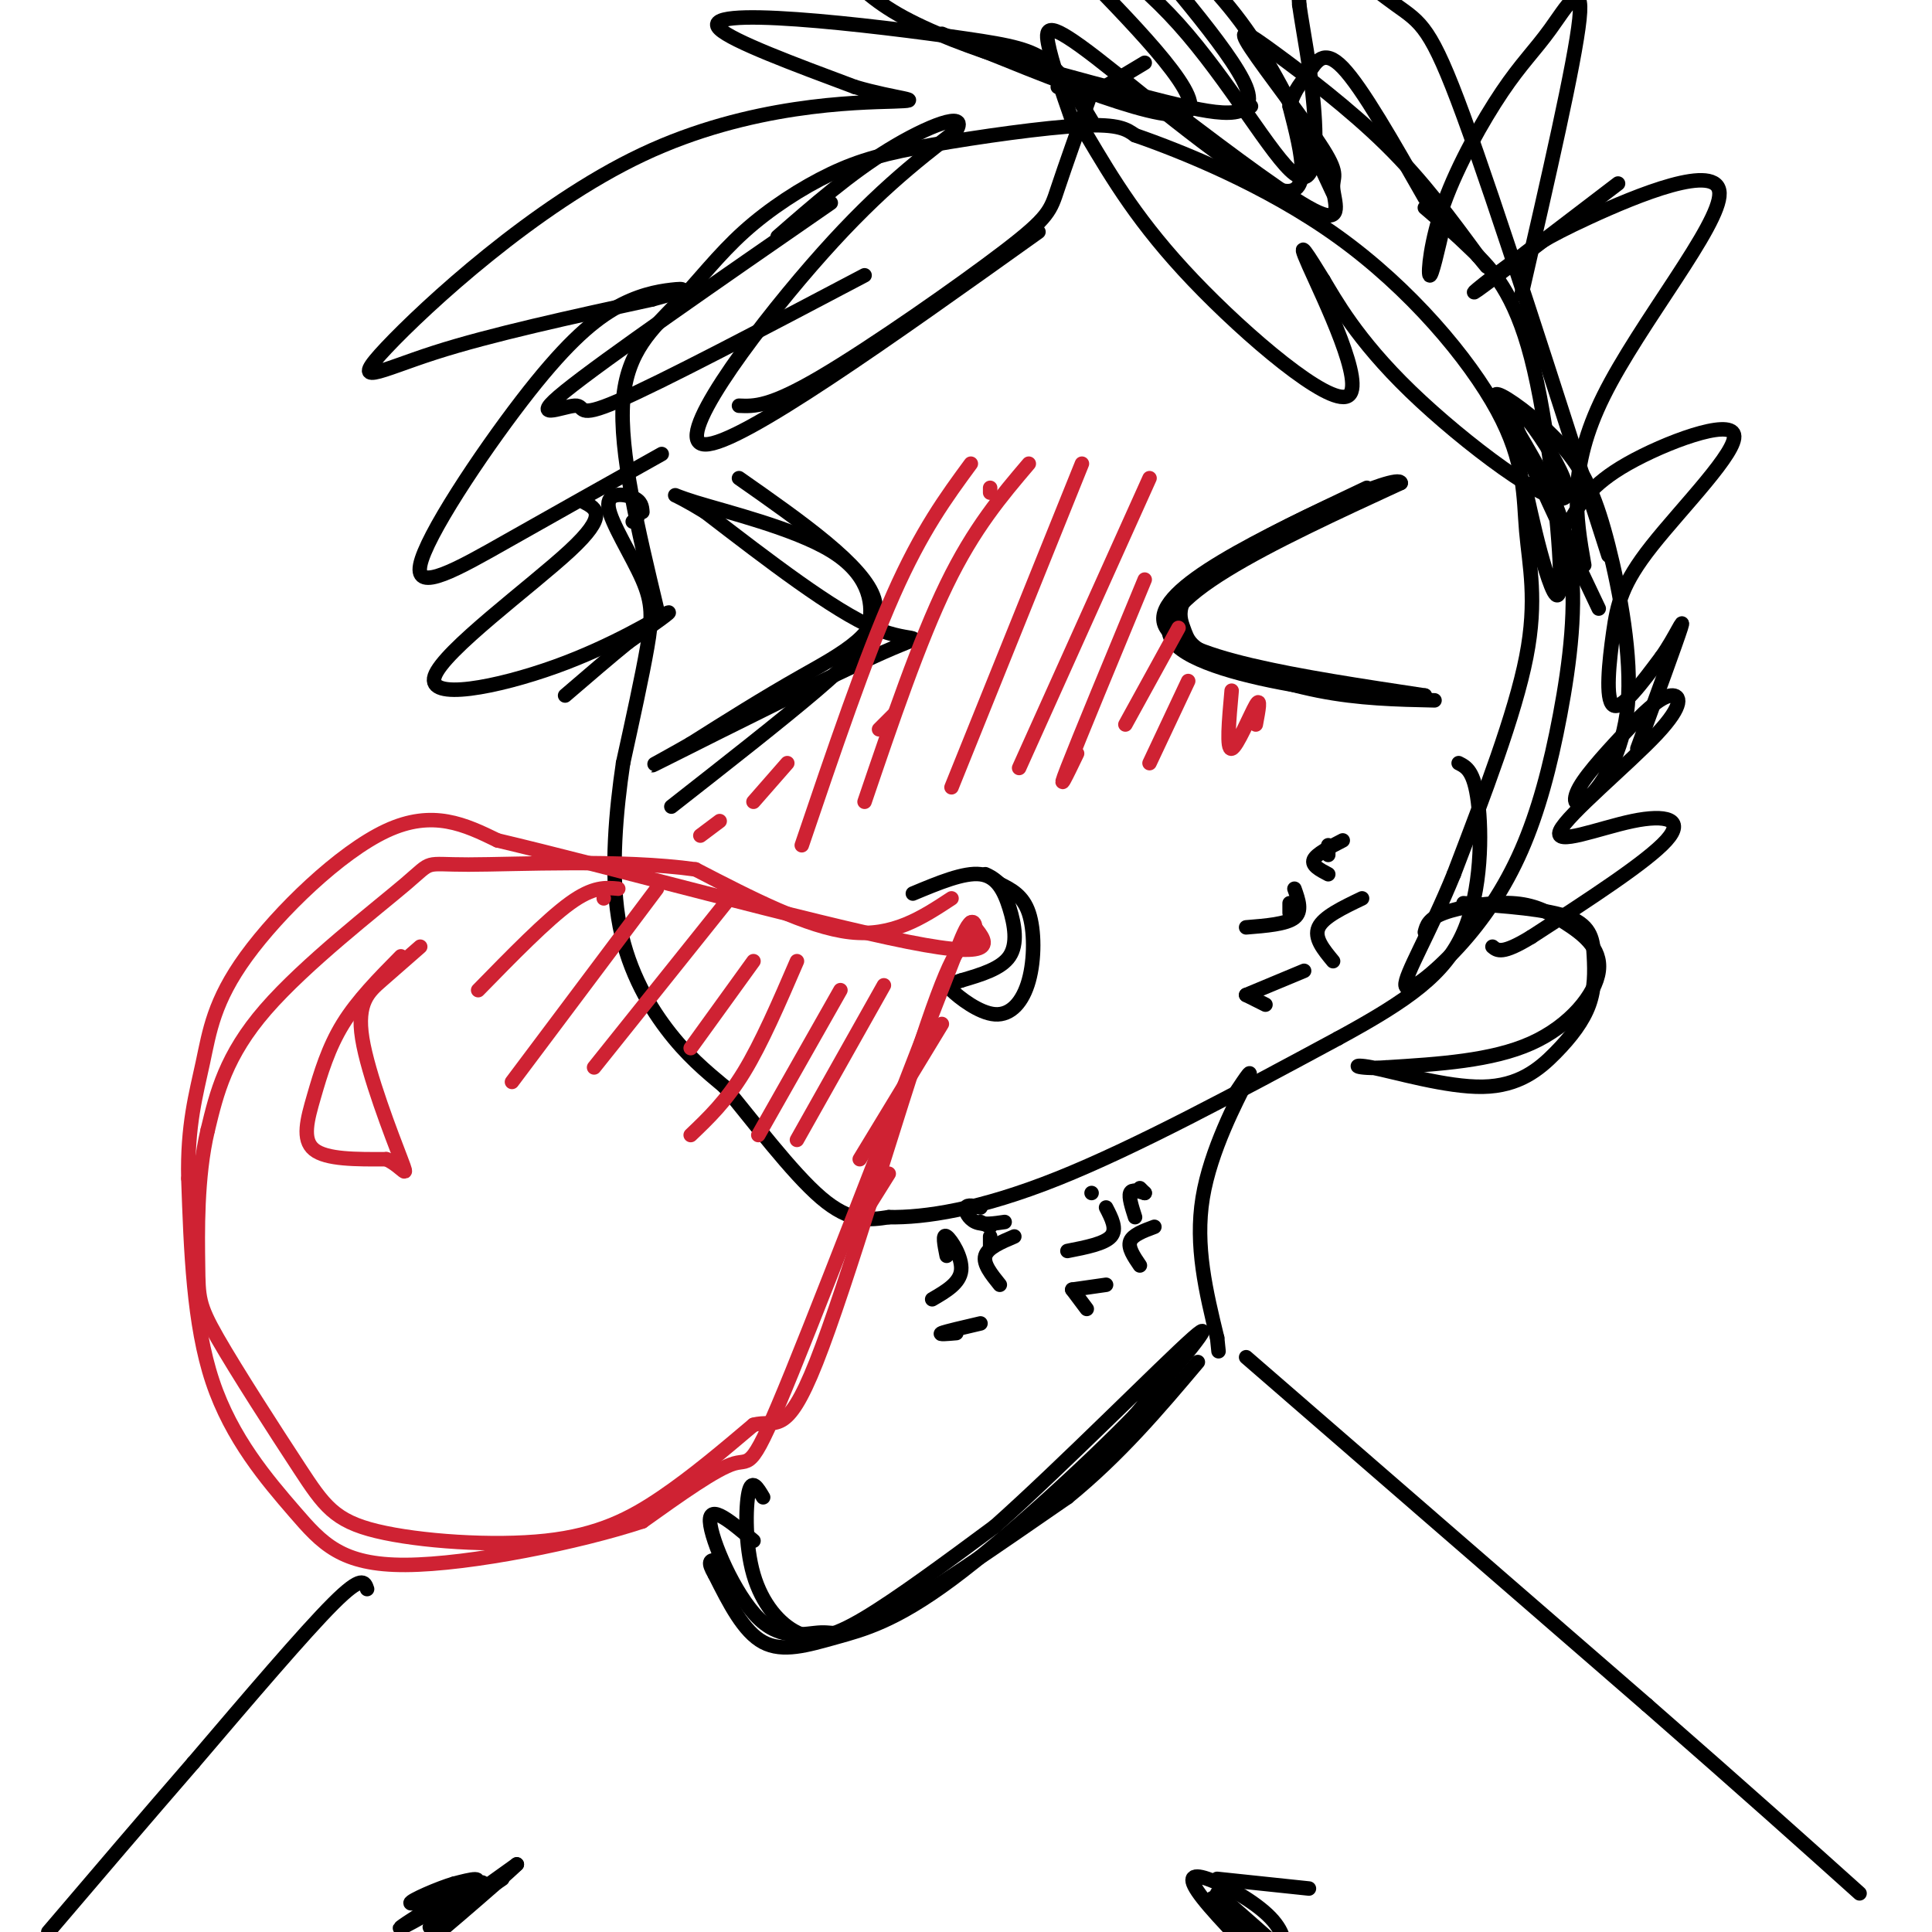 <svg viewBox='0 0 400 400' version='1.1' xmlns='http://www.w3.org/2000/svg' xmlns:xlink='http://www.w3.org/1999/xlink'><g fill='none' stroke='rgb(0,0,0)' stroke-width='3' stroke-linecap='round' stroke-linejoin='round'><path d='M131,108c0.000,0.000 1.000,-1.000 1,-1'/><path d='M133,106c-0.083,-1.113 -0.166,-2.226 -2,-3c-1.834,-0.774 -5.419,-1.207 -5,2c0.419,3.207 4.844,10.056 7,15c2.156,4.944 2.045,7.984 1,14c-1.045,6.016 -3.022,15.008 -5,24'/><path d='M129,158c-1.452,9.726 -2.583,22.042 -1,32c1.583,9.958 5.881,17.560 10,23c4.119,5.440 8.060,8.720 12,12'/><path d='M150,225c5.689,6.800 13.911,17.800 20,23c6.089,5.200 10.044,4.600 14,4'/><path d='M184,252c7.378,0.133 18.822,-1.533 35,-8c16.178,-6.467 37.089,-17.733 58,-29'/><path d='M277,215c14.631,-7.952 22.208,-13.333 26,-22c3.792,-8.667 3.798,-20.619 3,-27c-0.798,-6.381 -2.399,-7.190 -4,-8'/><path d='M189,185c5.298,-2.214 10.595,-4.429 14,-4c3.405,0.429 4.917,3.500 6,7c1.083,3.500 1.738,7.429 0,10c-1.738,2.571 -5.869,3.786 -10,5'/><path d='M199,203c-2.438,0.864 -3.532,0.524 -2,2c1.532,1.476 5.689,4.767 9,5c3.311,0.233 5.776,-2.591 7,-7c1.224,-4.409 1.207,-10.403 0,-14c-1.207,-3.597 -3.603,-4.799 -6,-6'/><path d='M207,183c-1.500,-1.333 -2.250,-1.667 -3,-2'/><path d='M136,126c-3.897,-16.277 -7.793,-32.554 -7,-43c0.793,-10.446 6.276,-15.060 11,-20c4.724,-4.940 8.688,-10.205 14,-15c5.312,-4.795 11.970,-9.120 18,-12c6.030,-2.880 11.431,-4.314 21,-6c9.569,-1.686 23.305,-3.625 31,-4c7.695,-0.375 9.347,0.812 11,2'/><path d='M235,28c9.297,3.215 27.038,10.251 42,21c14.962,10.749 27.144,25.211 33,36c5.856,10.789 5.384,17.905 6,25c0.616,7.095 2.319,14.170 0,26c-2.319,11.830 -8.659,28.415 -15,45'/><path d='M301,181c-5.072,12.421 -10.251,20.974 -10,23c0.251,2.026 5.932,-2.477 11,-8c5.068,-5.523 9.523,-12.068 13,-20c3.477,-7.932 5.974,-17.251 8,-28c2.026,-10.749 3.579,-22.928 2,-33c-1.579,-10.072 -6.289,-18.036 -11,-26'/><path d='M283,101c-22.000,10.417 -44.000,20.833 -42,28c2.000,7.167 28.000,11.083 54,15'/><path d='M295,144c-5.244,1.356 -45.356,-2.756 -52,-11c-6.644,-8.244 20.178,-20.622 47,-33'/><path d='M290,100c-0.313,-2.262 -24.595,8.585 -36,16c-11.405,7.415 -9.933,11.400 -9,14c0.933,2.600 1.328,3.815 6,6c4.672,2.185 13.621,5.338 22,7c8.379,1.662 16.190,1.831 24,2'/><path d='M153,99c12.978,9.089 25.956,18.178 28,25c2.044,6.822 -6.844,11.378 -15,16c-8.156,4.622 -15.578,9.311 -23,14'/><path d='M143,154c-6.764,3.888 -12.174,6.609 -3,2c9.174,-4.609 32.931,-16.549 43,-21c10.069,-4.451 6.448,-1.415 -2,-5c-8.448,-3.585 -21.724,-13.793 -35,-24'/><path d='M146,106c-7.415,-4.568 -8.454,-3.989 -2,-2c6.454,1.989 20.400,5.389 28,10c7.600,4.611 8.854,10.434 8,15c-0.854,4.566 -3.815,7.876 -11,14c-7.185,6.124 -18.592,15.062 -30,24'/></g>
<g fill='none' stroke='rgb(207,34,51)' stroke-width='3' stroke-linecap='round' stroke-linejoin='round'><path d='M197,186c-6.083,4.000 -12.167,8.000 -21,7c-8.833,-1.000 -20.417,-7.000 -32,-13'/><path d='M144,180c-15.231,-2.145 -37.309,-1.008 -47,-1c-9.691,0.008 -6.994,-1.113 -13,4c-6.006,5.113 -20.716,16.461 -29,26c-8.284,9.539 -10.142,17.270 -12,25'/><path d='M43,234c-2.311,9.686 -2.088,21.400 -2,28c0.088,6.600 0.041,8.086 4,15c3.959,6.914 11.926,19.256 17,27c5.074,7.744 7.257,10.890 16,13c8.743,2.110 24.046,3.183 35,2c10.954,-1.183 17.558,-4.624 24,-9c6.442,-4.376 12.721,-9.688 19,-15'/><path d='M156,295c4.619,-1.286 6.667,3.000 13,-13c6.333,-16.000 16.952,-52.286 23,-70c6.048,-17.714 7.524,-16.857 9,-16'/><path d='M201,196c1.533,-3.867 0.867,-5.533 0,-5c-0.867,0.533 -1.933,3.267 -3,6'/><path d='M198,197c-7.667,19.619 -25.333,65.667 -34,87c-8.667,21.333 -8.333,17.952 -12,19c-3.667,1.048 -11.333,6.524 -19,12'/><path d='M133,315c-12.898,4.265 -35.643,8.927 -49,9c-13.357,0.073 -17.327,-4.442 -23,-11c-5.673,-6.558 -13.049,-15.159 -17,-27c-3.951,-11.841 -4.475,-26.920 -5,-42'/><path d='M39,244c-0.250,-11.021 1.624,-17.573 3,-24c1.376,-6.427 2.255,-12.730 9,-22c6.745,-9.270 19.356,-21.506 29,-26c9.644,-4.494 16.322,-1.247 23,2'/><path d='M103,174c21.889,5.156 65.111,17.044 85,21c19.889,3.956 16.444,-0.022 13,-4'/><path d='M83,198c-4.482,4.536 -8.964,9.071 -12,14c-3.036,4.929 -4.625,10.250 -6,15c-1.375,4.750 -2.536,8.929 0,11c2.536,2.071 8.768,2.036 15,2'/><path d='M80,240c3.523,1.656 4.831,4.794 3,0c-1.831,-4.794 -6.801,-17.522 -8,-25c-1.199,-7.478 1.372,-9.708 4,-12c2.628,-2.292 5.314,-4.646 8,-7'/><path d='M125,186c0.000,0.000 0.000,0.000 0,0'/><path d='M128,184c-2.583,-0.250 -5.167,-0.500 -10,3c-4.833,3.500 -11.917,10.750 -19,18'/><path d='M136,184c0.000,0.000 -30.000,40.000 -30,40'/><path d='M151,186c0.000,0.000 -28.000,35.000 -28,35'/><path d='M156,199c0.000,0.000 -13.000,18.000 -13,18'/><path d='M165,199c-3.667,8.500 -7.333,17.000 -11,23c-3.667,6.000 -7.333,9.500 -11,13'/><path d='M174,205c0.000,0.000 -17.000,30.000 -17,30'/><path d='M183,204c0.000,0.000 -18.000,32.000 -18,32'/><path d='M195,212c0.000,0.000 -17.000,28.000 -17,28'/><path d='M184,243c0.000,0.000 -5.000,8.000 -5,8'/><path d='M201,96c-5.083,6.917 -10.167,13.833 -16,27c-5.833,13.167 -12.417,32.583 -19,52'/><path d='M205,102c0.000,0.000 0.000,-1.000 0,-1'/><path d='M213,96c-5.667,6.667 -11.333,13.333 -17,25c-5.667,11.667 -11.333,28.333 -17,45'/><path d='M224,96c0.000,0.000 -27.000,67.000 -27,67'/><path d='M238,99c0.000,0.000 -27.000,60.000 -27,60'/><path d='M237,120c-6.833,16.500 -13.667,33.000 -16,39c-2.333,6.000 -0.167,1.500 2,-3'/><path d='M244,130c0.000,0.000 -11.000,20.000 -11,20'/><path d='M246,141c0.000,0.000 -8.000,17.000 -8,17'/><path d='M255,143c-0.556,6.156 -1.111,12.311 0,12c1.111,-0.311 3.889,-7.089 5,-9c1.111,-1.911 0.556,1.044 0,4'/><path d='M163,158c0.000,0.000 -7.000,8.000 -7,8'/><path d='M145,173c0.000,0.000 4.000,-3.000 4,-3'/><path d='M185,148c0.000,0.000 -3.000,3.000 -3,3'/></g>
<g fill='none' stroke='rgb(0,0,0)' stroke-width='3' stroke-linecap='round' stroke-linejoin='round'><path d='M256,226c1.911,-2.867 3.822,-5.733 2,-2c-1.822,3.733 -7.378,14.067 -9,24c-1.622,9.933 0.689,19.467 3,29'/><path d='M252,277c0.500,4.833 0.250,2.417 0,0'/><path d='M258,281c0.000,0.000 83.000,72.000 83,72'/><path d='M341,353c21.167,18.500 32.583,28.750 44,39'/><path d='M76,329c-0.500,-1.500 -1.000,-3.000 -7,3c-6.000,6.000 -17.500,19.500 -29,33'/><path d='M40,365c-9.833,11.333 -19.917,23.167 -30,35'/><path d='M158,310c-1.177,-1.990 -2.354,-3.981 -3,-1c-0.646,2.981 -0.761,10.933 1,17c1.761,6.067 5.397,10.249 9,12c3.603,1.751 7.172,1.072 14,-3c6.828,-4.072 16.914,-11.536 27,-19'/><path d='M206,316c13.844,-12.333 34.956,-33.667 41,-39c6.044,-5.333 -2.978,5.333 -12,16'/><path d='M235,293c-9.215,9.509 -26.254,25.281 -38,34c-11.746,8.719 -18.201,10.386 -24,12c-5.799,1.614 -10.943,3.175 -15,1c-4.057,-2.175 -7.029,-8.088 -10,-14'/><path d='M148,326c-1.667,-2.833 -0.833,-2.917 0,-3'/><path d='M156,319c-4.585,-3.880 -9.171,-7.761 -9,-4c0.171,3.761 5.097,15.163 10,20c4.903,4.837 9.781,3.110 13,3c3.219,-0.110 4.777,1.397 13,-3c8.223,-4.397 23.112,-14.699 38,-25'/><path d='M221,310c10.833,-8.833 18.917,-18.417 27,-28'/><path d='M226,247c0.000,0.000 0.000,0.000 0,0'/><path d='M229,250c1.167,2.250 2.333,4.500 1,6c-1.333,1.500 -5.167,2.250 -9,3'/><path d='M239,254c-2.250,0.833 -4.500,1.667 -5,3c-0.500,1.333 0.750,3.167 2,5'/><path d='M225,271c0.000,0.000 -3.000,-4.000 -3,-4'/><path d='M222,267c0.000,0.000 7.000,-1.000 7,-1'/><path d='M237,247c0.000,0.000 -1.000,-1.000 -1,-1'/><path d='M237,247c-1.333,-0.417 -2.667,-0.833 -3,0c-0.333,0.833 0.333,2.917 1,5'/><path d='M196,260c-0.467,-2.333 -0.933,-4.667 0,-4c0.933,0.667 3.267,4.333 3,7c-0.267,2.667 -3.133,4.333 -6,6'/><path d='M205,258c0.000,0.000 0.000,-2.000 0,-2'/><path d='M210,256c-2.750,1.167 -5.500,2.333 -6,4c-0.500,1.667 1.250,3.833 3,6'/><path d='M198,276c-1.917,0.167 -3.833,0.333 -3,0c0.833,-0.333 4.417,-1.167 8,-2'/><path d='M205,254c0.000,0.000 -2.000,-1.000 -2,-1'/><path d='M203,250c-1.356,-0.333 -2.711,-0.667 -3,0c-0.289,0.667 0.489,2.333 2,3c1.511,0.667 3.756,0.333 6,0'/><path d='M267,189c0.000,0.000 0.000,-2.000 0,-2'/><path d='M268,184c0.833,2.333 1.667,4.667 0,6c-1.667,1.333 -5.833,1.667 -10,2'/><path d='M282,186c-4.000,1.917 -8.000,3.833 -9,6c-1.000,2.167 1.000,4.583 3,7'/><path d='M262,208c0.000,0.000 -4.000,-2.000 -4,-2'/><path d='M258,206c0.000,0.000 12.000,-5.000 12,-5'/><path d='M275,177c0.000,0.000 0.000,-2.000 0,-2'/><path d='M278,174c-2.750,1.417 -5.500,2.833 -6,4c-0.500,1.167 1.250,2.083 3,3'/><path d='M219,18c0.000,0.000 1.000,0.000 1,0'/><path d='M226,19c-2.744,7.720 -5.488,15.440 -7,20c-1.512,4.560 -1.792,5.958 -11,13c-9.208,7.042 -27.345,19.726 -38,26c-10.655,6.274 -13.827,6.137 -17,6'/><path d='M226,25c-2.767,-4.624 -5.534,-9.247 -9,-12c-3.466,-2.753 -7.630,-3.635 -17,-5c-9.370,-1.365 -23.946,-3.214 -35,-4c-11.054,-0.786 -18.587,-0.510 -16,2c2.587,2.510 15.293,7.255 28,12'/><path d='M177,18c8.434,2.504 15.520,2.765 8,3c-7.520,0.235 -29.644,0.444 -52,11c-22.356,10.556 -44.942,31.457 -53,40c-8.058,8.543 -1.588,4.726 10,1c11.588,-3.726 28.294,-7.363 45,-11'/><path d='M135,62c8.392,-2.238 6.870,-2.333 4,-2c-2.870,0.333 -7.090,1.095 -12,4c-4.910,2.905 -10.512,7.954 -19,19c-8.488,11.046 -19.862,28.089 -21,34c-1.138,5.911 7.961,0.689 18,-5c10.039,-5.689 21.020,-11.844 32,-18'/><path d='M237,13c0.000,0.000 -10.000,6.000 -10,6'/><path d='M222,25c-2.161,-6.196 -4.321,-12.393 -5,-16c-0.679,-3.607 0.125,-4.625 10,3c9.875,7.625 28.821,23.893 37,27c8.179,3.107 5.589,-6.946 3,-17'/><path d='M267,22c1.155,-3.833 2.542,-4.917 4,-7c1.458,-2.083 2.988,-5.167 7,-1c4.012,4.167 10.506,15.583 17,27'/><path d='M259,22c0.000,0.000 -1.000,0.000 -1,0'/><path d='M243,23c12.401,9.364 24.802,18.728 30,21c5.198,2.272 3.194,-2.547 3,-5c-0.194,-2.453 1.423,-2.541 -2,-8c-3.423,-5.459 -11.887,-16.288 -15,-21c-3.113,-4.712 -0.877,-3.307 5,1c5.877,4.307 15.393,11.516 23,19c7.607,7.484 13.303,15.242 19,23'/><path d='M306,53c3.167,3.833 1.583,1.917 0,0'/><path d='M295,43c3.067,2.620 6.134,5.241 10,9c3.866,3.759 8.531,8.657 12,22c3.469,13.343 5.742,35.131 6,44c0.258,8.869 -1.498,4.820 -3,0c-1.502,-4.820 -2.751,-10.410 -4,-16'/><path d='M311,85c-1.247,-2.134 -2.493,-4.268 0,-3c2.493,1.268 8.727,5.939 13,11c4.273,5.061 6.587,10.514 9,20c2.413,9.486 4.925,23.007 4,33c-0.925,9.993 -5.288,16.460 -8,19c-2.712,2.540 -3.775,1.154 -2,-2c1.775,-3.154 6.387,-8.077 11,-13'/><path d='M338,150c3.320,-3.522 6.119,-5.826 8,-6c1.881,-0.174 2.844,1.782 -3,8c-5.844,6.218 -18.494,16.698 -20,20c-1.506,3.302 8.133,-0.572 15,-2c6.867,-1.428 10.962,-0.408 7,4c-3.962,4.408 -15.981,12.204 -28,20'/><path d='M317,194c-6.000,3.667 -7.000,2.833 -8,2'/><path d='M295,193c0.365,-1.394 0.730,-2.788 4,-4c3.270,-1.212 9.445,-2.242 14,-2c4.555,0.242 7.489,1.756 11,4c3.511,2.244 7.599,5.220 7,10c-0.599,4.780 -5.885,11.366 -14,15c-8.115,3.634 -19.057,4.317 -30,5'/><path d='M287,221c-6.502,0.451 -7.756,-0.921 -3,0c4.756,0.921 15.521,4.136 23,4c7.479,-0.136 11.673,-3.622 15,-7c3.327,-3.378 5.789,-6.648 7,-10c1.211,-3.352 1.172,-6.787 1,-10c-0.172,-3.213 -0.478,-6.204 -5,-8c-4.522,-1.796 -13.261,-2.398 -22,-3'/><path d='M333,115c-11.614,-36.258 -23.228,-72.517 -30,-91c-6.772,-18.483 -8.702,-19.191 -14,-23c-5.298,-3.809 -13.965,-10.718 -18,-14c-4.035,-3.282 -3.439,-2.938 -3,0c0.439,2.938 0.719,8.469 1,14'/><path d='M269,1c0.803,5.662 2.312,12.818 3,21c0.688,8.182 0.556,17.389 -4,14c-4.556,-3.389 -13.534,-19.374 -24,-31c-10.466,-11.626 -22.419,-18.893 -26,-20c-3.581,-1.107 1.209,3.947 6,9'/><path d='M224,-6c8.089,8.556 25.311,25.444 22,29c-3.311,3.556 -27.156,-6.222 -51,-16'/><path d='M121,104c2.464,1.319 4.928,2.638 -3,10c-7.928,7.362 -26.249,20.767 -28,26c-1.751,5.233 13.067,2.293 25,-2c11.933,-4.293 20.981,-9.941 23,-11c2.019,-1.059 -2.990,2.470 -8,6'/><path d='M130,133c-3.500,2.833 -8.250,6.917 -13,11'/><path d='M328,117c-1.744,-9.940 -3.488,-19.881 4,-35c7.488,-15.119 24.208,-35.417 24,-42c-0.208,-6.583 -17.345,0.548 -27,5c-9.655,4.452 -11.827,6.226 -14,8'/><path d='M315,53c-5.467,3.778 -12.133,9.222 -9,7c3.133,-2.222 16.067,-12.111 29,-22'/><path d='M325,108c2.125,-3.804 4.250,-7.609 12,-12c7.750,-4.391 21.124,-9.370 22,-6c0.876,3.370 -10.744,15.089 -17,23c-6.256,7.911 -7.146,12.015 -8,18c-0.854,5.985 -1.673,13.853 0,15c1.673,1.147 5.836,-4.426 10,-10'/><path d='M344,136c2.844,-4.000 4.956,-9.000 4,-6c-0.956,3.000 -4.978,14.000 -9,25'/><path d='M315,61c5.538,-24.073 11.075,-48.146 12,-57c0.925,-8.854 -2.763,-2.488 -6,2c-3.237,4.488 -6.022,7.100 -10,13c-3.978,5.900 -9.148,15.088 -12,23c-2.852,7.912 -3.386,14.546 -3,15c0.386,0.454 1.693,-5.273 3,-11'/><path d='M276,40c-5.185,-11.178 -10.370,-22.356 -16,-31c-5.630,-8.644 -11.705,-14.753 -18,-20c-6.295,-5.247 -12.811,-9.633 -8,-3c4.811,6.633 20.949,24.286 24,32c3.051,7.714 -6.985,5.490 -17,3c-10.015,-2.490 -20.007,-5.245 -30,-8'/><path d='M211,13c-9.644,-2.978 -18.756,-6.422 -25,-10c-6.244,-3.578 -9.622,-7.289 -13,-11'/><path d='M215,48c-30.911,22.067 -61.822,44.133 -69,44c-7.178,-0.133 9.378,-22.467 22,-37c12.622,-14.533 21.311,-21.267 30,-28'/><path d='M198,27c2.578,-4.267 -5.978,-0.933 -14,4c-8.022,4.933 -15.511,11.467 -23,18'/><path d='M172,42c-23.506,16.268 -47.012,32.536 -55,39c-7.988,6.464 -0.458,3.125 2,3c2.458,-0.125 -0.155,2.964 9,-1c9.155,-3.964 30.077,-14.982 51,-26'/><path d='M225,28c5.423,9.143 10.845,18.286 22,30c11.155,11.714 28.042,26.000 32,24c3.958,-2.000 -5.012,-20.286 -8,-27c-2.988,-6.714 0.006,-1.857 3,3'/><path d='M274,58c2.368,3.903 6.789,12.159 18,23c11.211,10.841 29.211,24.265 32,22c2.789,-2.265 -9.632,-20.219 -11,-19c-1.368,1.219 8.316,21.609 18,42'/><path d='M271,391c0.000,0.000 -19.000,-2.000 -19,-2'/><path d='M251,393c5.250,4.662 10.501,9.324 13,10c2.499,0.676 2.247,-2.633 -1,-6c-3.247,-3.367 -9.490,-6.791 -13,-8c-3.510,-1.209 -4.289,-0.203 -1,4c3.289,4.203 10.644,11.601 18,19'/><path d='M257,400c8.417,6.167 16.833,12.333 16,11c-0.833,-1.333 -10.917,-10.167 -21,-19'/><path d='M104,389c-7.750,5.250 -15.500,10.500 -15,10c0.500,-0.500 9.250,-6.750 18,-13'/><path d='M107,386c-3.447,3.382 -21.065,18.337 -22,19c-0.935,0.663 14.811,-12.967 15,-15c0.189,-2.033 -15.180,7.529 -17,9c-1.820,1.471 9.909,-5.151 14,-8c4.091,-2.849 0.546,-1.924 -3,-1'/><path d='M94,390c-3.044,0.867 -9.156,3.533 -9,4c0.156,0.467 6.578,-1.267 13,-3'/></g>
</svg>